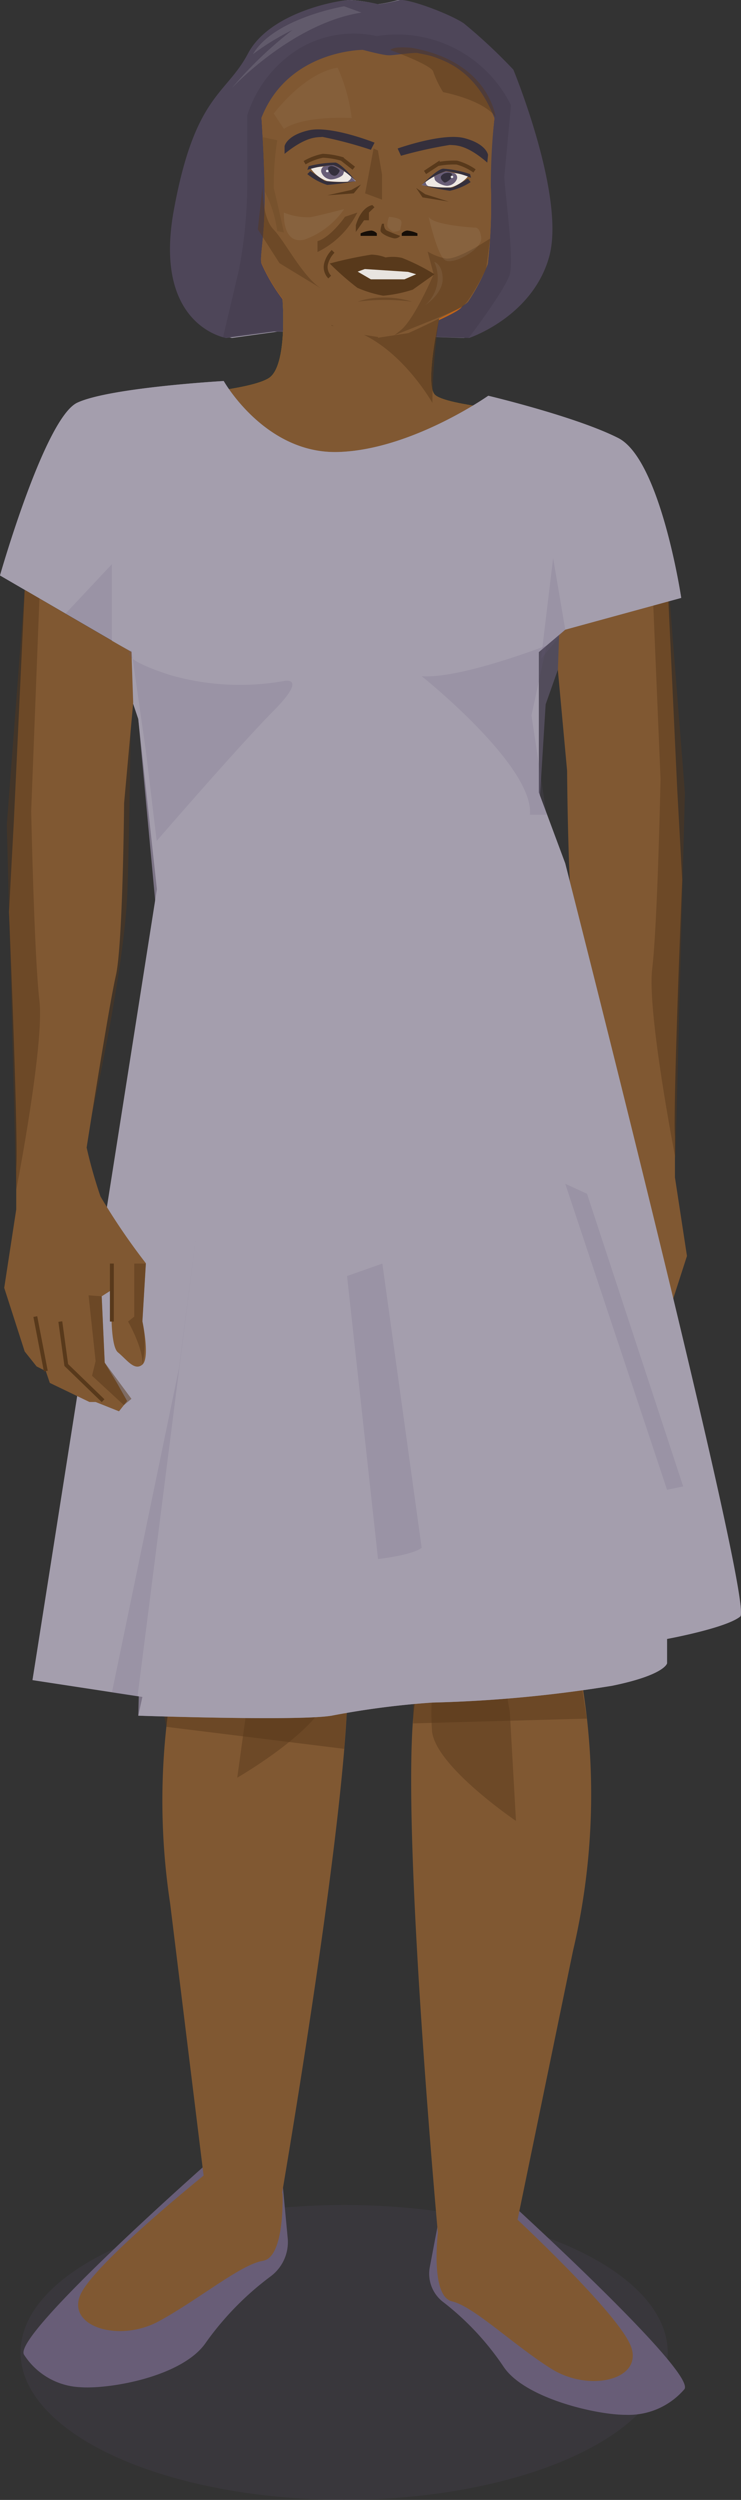 <svg xmlns="http://www.w3.org/2000/svg" viewBox="0 0 68.43 230.63"><rect x="0" y="0" width="68.43" height="230.63" fill="#333333" stroke="none"/><defs><style>.cls-1,.cls-9{fill:#4e4659;}.cls-1{opacity:0.25;}.cls-2,.cls-22,.cls-6{fill:#685d77;}.cls-3{fill:#805832;}.cls-13,.cls-15,.cls-20,.cls-4,.cls-5{fill:#58391b;}.cls-4{opacity:0.45;}.cls-5{opacity:0.5;}.cls-6{opacity:0.59;}.cls-7{fill:none;stroke:#58391b;stroke-miterlimit:10;stroke-width:0.36px;}.cls-8{fill:#a49ead;}.cls-10{fill:#3b3543;opacity:0.3;}.cls-11{fill:#bf8d00;}.cls-12{fill:#bf6419;}.cls-14,.cls-18,.cls-19,.cls-23{fill:#fff;}.cls-14{opacity:0.86;}.cls-15{opacity:0.61;}.cls-16{fill:#342f3c;}.cls-17{fill:#160e07;}.cls-18{opacity:0.06;}.cls-19{opacity:0.04;}.cls-20{opacity:0.21;}.cls-21{fill:#867d92;opacity:0.88;}.cls-22{opacity:0.16;}.cls-23{opacity:0.11;}</style></defs><title>mid 40%</title><g id="Layer_2" data-name="Layer 2"><g id="middle"><ellipse class="cls-1" cx="31.78" cy="217.02" rx="29.88" ry="13.6"/><path class="cls-2" d="M19.43,199.32S1.07,215.47,2.22,217.23a6.51,6.51,0,0,0,5.19,3c2.8.2,9.51-1,11.62-4.14A27.44,27.44,0,0,1,25,210a3.94,3.94,0,0,0,1.57-3.51l-.47-5-6.64-2.15"/><path class="cls-3" d="M19.43,200.2s-10.7,8.54-12,11.49,3.56,4.44,7.21,2.47,7.58-5.26,9.64-5.59,1.81-6.23,1.81-6.23l-6.64-2.14"/><path class="cls-3" d="M15.57,131.6l2.93,13.79a63.07,63.07,0,0,0-2.79,30.2l3.57,29,6.41-.16s7.1-40.73,6.36-50.92l-.36-6.15,4.58-17Z"/><path class="cls-4" d="M28.92,148.54A39.81,39.81,0,0,1,24,151.07L23.29,154l-1.38,10s7.76-4.48,8.39-7.7a23.14,23.14,0,0,0,0-7Z"/><polygon class="cls-5" points="32.02 158.08 14.98 157.33 15.37 159.31 31.79 161.34 32.02 158.08"/><path class="cls-2" d="M47.3,203.38S64.45,219,63.19,220.43a6.8,6.8,0,0,1-5.4,2.35c-2.8,0-9.4-1.56-11.3-4.46A25.52,25.52,0,0,0,41,212.43a3.29,3.29,0,0,1-1.32-3.22l.83-4.37,6.77-1.46"/><path class="cls-3" d="M47.23,204.25s10,9.24,11.06,12.28-3.9,4.18-7.38,2-7.15-5.75-9.17-6.22-1.3-6.34-1.3-6.34l6.79-1.69"/><path class="cls-3" d="M56.56,136.1l-4,13.56A63,63,0,0,1,52.91,180L47,208.64l-6.38-.59s-3.83-41.1-2.28-51.21l.85-6.11L36,133.45Z"/><path class="cls-4" d="M41.89,152.1A41.46,41.46,0,0,0,46.56,155l.52,2.92.57,10.07s-7.38-5-7.75-8.25a23.2,23.2,0,0,1,.56-7Z"/><polygon class="cls-5" points="53.74 155.66 54.19 158.55 38.15 158.99 38.15 156.52 53.74 155.66"/><path class="cls-6" d="M53.5,56.18s-8,4.66-12,4.08l-4-.57,4.89,10.23,7,11.25,1-16.19Z"/><polygon class="cls-6" points="51.13 139.78 45.52 109.48 47.3 109.48 53.5 139.41 51.13 139.78"/><path class="cls-3" d="M61.54,51.48l1,21.32L63,81.17s-.85,20.55-.67,23.66v3.79l1.11,7.25-1.89,5.86-1.09,1.38-.85.43-.38,1.09-3.66,1.76H55l-2.16.86-.75-1,.94-1.67,1.12-1.86.29-6.13-.94-.6s.28,5.09-.57,5.78-1.53,1.75-2.25,1.12,0-4,0-4l-.32-5.35a60.35,60.35,0,0,0,4.19-6.15,46.78,46.78,0,0,0,1.29-4.54S53.78,89.88,53.12,87s-.75-15.9-.75-15.9l-.85-9.26.16-4.68Z"/><path class="cls-4" d="M60.18,52.26,61,71.88s-.28,13.47-.77,17.49,2.14,17.47,2.14,17.47l.88-33.7L61.54,51.48Z"/><line class="cls-7" x1="59.6" y1="123.54" x2="60.57" y2="118.51"/><polyline class="cls-7" points="58.25 118.97 57.7 122.98 54.31 126.28"/><polygon class="cls-5" points="55.65 116.56 55 122.62 55.32 123.97 52.39 126.68 51.68 126.1 54.15 122.77 54.44 116.64 55.65 116.56"/><line class="cls-7" x1="53.5" y1="113.62" x2="53.5" y2="118.97"/><path class="cls-5" d="M50.36,113.62h1.07v4.89L52,119s-1.44,2.53-1.31,4a9.72,9.72,0,0,1,0-4Z"/><path class="cls-8" d="M34.87.39A15,15,0,0,0,32.35,0c-.93,0-7.06,1.11-9,4.94S18.65,8.71,16.8,19.4s4.62,11.78,4.62,11.78l4.25-.59,17.18.59s5.55-1.91,7.06-7.44S46.8,6.43,46.8,6.43a47.88,47.88,0,0,0-4.37-4.27c-1.26-.89-5-2.36-5.71-2.14A13,13,0,0,1,34.87.39Z"/><path class="cls-9" d="M34.94.39A16.34,16.34,0,0,0,32.3,0c-1,0-7.38,1.11-9.4,4.94S18,8.71,16.05,19.4s4.83,11.78,4.83,11.78l4.44-.59,18,.59s5.8-1.91,7.38-7.44S47.41,6.43,47.41,6.43a48.78,48.78,0,0,0-4.57-4.27c-1.31-.89-5.27-2.36-6-2.14A14.11,14.11,0,0,1,34.94.39Z"/><path class="cls-10" d="M34.8,3.33a9.89,9.89,0,0,0-7.22,1.18,11.26,11.26,0,0,0-4.75,6.13v6.88a43.36,43.36,0,0,1-.75,7.3c-.69,2.95-1.5,6.36-1.5,6.36s5.37-1,6.56-.6,16.14.6,16.14.6,3.36-4.41,3.8-5.88-.57-8.4-.5-9.09.61-6.5.61-6.5A11.74,11.74,0,0,0,34.8,3.33Z"/><path class="cls-11" d="M40.57,29.27s-1.33,6-.45,7.1,9.64,1.72,9.64,1.72L38.05,50.28,26.22,49.13,15.71,36.51s7.38-.49,9.13-1.64,1.25-7.24,1.25-7.24Z"/><path class="cls-12" d="M34.9,31.16l2.82-.43s4.45-1.76,4.89-2.37a24.47,24.47,0,0,0,2.44-4A50.74,50.74,0,0,0,45.32,17a49.18,49.18,0,0,1,.34-6.09C44.16,7.12,40.57,4.65,37.88,5c-1,.11-1.34.41-1.87.35s-2.5-.66-2.5-.66h0C31,5,26,6.27,24.15,10.89c0,0,.33,4.79.29,8s-.47,4.91-.29,5.43a16.61,16.61,0,0,0,1.94,3.28c.44.6,6,3.1,6,3.1l2.82.43"/><path class="cls-3" d="M40.57,29.27s-1.33,6-.45,7.1,9.64,1.72,9.64,1.72L38.05,50.28,26.22,49.13,15.71,36.51s7.38-.49,9.13-1.64,1.25-7.24,1.25-7.24Z"/><path class="cls-5" d="M40.57,29.27a54.76,54.76,0,0,0-.64,7.9s-3.79-6.75-9.31-7.11l-.4-3.71Z"/><path class="cls-3" d="M34.9,31.16l2.82-.43s5.08-2.3,5.52-2.9a18.78,18.78,0,0,0,1.81-3.46,47,47,0,0,0,.28-6.85,58,58,0,0,1,.33-6.63c-1.75-4.4-4.56-5.54-7.13-6-.35-.06-2.38.24-2.64.21-.53,0-2.38-.5-2.38-.5s-6.9,0-9.36,6.25c0,0,.33,4.79.29,8s-.47,4.91-.29,5.43a16.61,16.61,0,0,0,1.94,3.28c.44.6,6,3.1,6,3.1l2.82.43"/><path class="cls-13" d="M35.61,23.75a4,4,0,0,0-1.31-.26,37,37,0,0,0-3.85.82A25.63,25.63,0,0,0,33,26.55a10.66,10.66,0,0,0,2.39.73,12.37,12.37,0,0,0,2.73-.56l2-1.42a18.52,18.52,0,0,0-3-1.51A4,4,0,0,0,35.61,23.75Z"/><polygon class="cls-14" points="38.43 25.3 37.68 25.08 33.69 24.82 33.03 25.06 34.25 25.77 37.35 25.77 38.43 25.3"/><path class="cls-15" d="M33,19.61,31.86,20s-1.32,1.9-2.54,2.25v1A8.09,8.09,0,0,0,33,19.61Z"/><path class="cls-16" d="M34.59,13.16l-.34.66a37.67,37.67,0,0,0-4.47-1.19c-.47.06-1.4-.13-3.5,1.56l0-.71s.19-1,2.24-1.46S34.59,13.16,34.59,13.16Z"/><path class="cls-14" d="M32.86,16.7A6.14,6.14,0,0,0,31,15.38a8.05,8.05,0,0,0-2.32.14,3.11,3.11,0,0,0,1.51,1.18A11.44,11.44,0,0,0,32.86,16.7Z"/><path class="cls-2" d="M29.91,15.35a.46.46,0,0,0-.24.52,1,1,0,0,0,.73.66c.36.11,1.22-.21,1.3-.47l.08-.26a5,5,0,0,0-1-.56A4.09,4.09,0,0,0,29.91,15.35Z"/><ellipse class="cls-14" cx="30.22" cy="15.78" rx="0.12" ry="0.11"/><path class="cls-16" d="M32.86,16.7s-1.44-1.38-2.1-1.46a9.15,9.15,0,0,0-2.38.43l.13-.34A10.13,10.13,0,0,1,31,15C31.64,15.18,32.86,16.7,32.86,16.7Z"/><path class="cls-16" d="M32.86,16.7a11,11,0,0,1-2.88,0l-1.32-.92-.28.28a5.55,5.55,0,0,0,1.84,1A22.49,22.49,0,0,0,32.86,16.7Z"/><path class="cls-7" d="M32.67,15.52l-1.1-.86a7.4,7.4,0,0,0-1.75-.29,5.38,5.38,0,0,0-1.69.64"/><polygon class="cls-13" points="33.34 17.02 32.67 17.84 30.22 18.02 32.45 17.52 33.34 17.02"/><path class="cls-16" d="M36.72,13.7l.31.67a39.59,39.59,0,0,1,4.52-1C42,13.42,43,13.26,45,15l.07-.71s-.14-1-2.16-1.54S36.72,13.7,36.72,13.7Z"/><path class="cls-14" d="M38.94,17.07a6.3,6.3,0,0,1,2-1.16,7.66,7.66,0,0,1,2.3.33,3.16,3.16,0,0,1-1.62,1.05A11.43,11.43,0,0,1,38.94,17.07Z"/><path class="cls-2" d="M42,16a.44.44,0,0,1,.19.53,1,1,0,0,1-.79.6c-.37.08-1.19-.31-1.25-.58l-.06-.26a5.44,5.44,0,0,1,1.08-.48A4,4,0,0,1,42,16Z"/><path class="cls-16" d="M38.94,17.07a7.07,7.07,0,0,1,2.24-1.29,9.31,9.31,0,0,1,2.32.62l-.09-.34a9.71,9.71,0,0,0-2.5-.5C40.31,15.65,38.94,17.07,38.94,17.07Z"/><path class="cls-16" d="M38.94,17.07a11,11,0,0,0,2.87.23c.4-.21,1.4-.81,1.4-.81l.25.31a5.61,5.61,0,0,1-1.92.8A22.78,22.78,0,0,1,38.94,17.07Z"/><path class="cls-7" d="M39.25,15.91l1.17-.77A7.65,7.65,0,0,1,42.19,15a5.2,5.2,0,0,1,1.63.77"/><polygon class="cls-13" points="38.43 17.34 39.02 18.21 41.44 18.6 39.27 17.92 38.43 17.34"/><path class="cls-7" d="M30.76,23.19a2.55,2.55,0,0,0-.66,1.19,1.31,1.31,0,0,0,.35,1.18"/><path class="cls-17" d="M34.8,21.53a.8.8,0,0,0-.5-.26,2.8,2.8,0,0,0-1,.26v.23H34.8Z"/><path class="cls-17" d="M37.1,21.53a.8.8,0,0,1,.5-.26,2.8,2.8,0,0,1,.95.26v.23H37.1Z"/><path class="cls-13" d="M35.28,20.64a2.26,2.26,0,0,0-.14.63c0,.26.66.58,1.13.69a.63.63,0,0,0,.69-.2,13,13,0,0,1-1.23-.49c-.31-.17-.27-.63-.27-.63Z"/><path class="cls-4" d="M40.05,25.3s-1.8,4.22-3.09,5.2l-.54.43s5.45-2.14,6.19-2.57,2.28-3.54,2.28-3.54L45.26,22s-3.09,2.07-4.14,1.84a5,5,0,0,1-1.63-.64Z"/><path class="cls-13" d="M34.39,18.92s-1,.08-1.53,1.86v.62l.76-1.08h.45v-.71l.51-.49Z"/><path class="cls-4" d="M38.05,27.83a8.6,8.6,0,0,0-2.77-.38,6.89,6.89,0,0,0-2.25.38A19.66,19.66,0,0,1,38.05,27.83Z"/><path class="cls-16" d="M30.31,15.45a.42.42,0,0,1,.4-.12c.27.05.7.33.65.45s-.23.48-.52.43a.59.59,0,0,1-.42-.32S30.24,15.62,30.31,15.45Z"/><path class="cls-16" d="M41.69,16a.34.34,0,0,1,0,.39c-.13.22-.55.51-.66.44s-.43-.35-.29-.59a.68.68,0,0,1,.46-.28A.8.8,0,0,1,41.69,16Z"/><ellipse class="cls-14" cx="41.74" cy="16.32" rx="0.12" ry="0.11"/><path class="cls-2" d="M39.31,16.79l-.37.28.64.1A.39.39,0,0,1,39.31,16.79Z"/><path class="cls-2" d="M32.42,16.31s.11.16-.31.43l.75,0Z"/><path class="cls-18" d="M43.82,21S40,20.79,39.58,20c0,0,.79,3.5,1.51,4s3.47-1,3.35-2.07S43.82,21,43.82,21Z"/><path class="cls-18" d="M40.1,24.16a3.39,3.39,0,0,1-.84,4s1.63-1.06,1.62-2.43S40.1,24.16,40.1,24.16Z"/><path class="cls-18" d="M31.78,19.29a7.49,7.49,0,0,1-3.65,2.81c-2.1.52-1.91-2.49-1.91-2.49a5.81,5.81,0,0,0,2.44.43C29.6,19.86,31.78,19.29,31.78,19.29Z"/><path class="cls-19" d="M31.18,6.24a16.18,16.18,0,0,1,1.3,4.65s-4.32-.28-6.26,1l-.94-1.41S28.05,6.75,31.18,6.24Z"/><path class="cls-20" d="M25.6,12.94l-1.35-.29.19,5a11.08,11.08,0,0,1,1.16,3.67l.62.13s-.75-3.41-.94-4.08A27.75,27.75,0,0,1,25.6,12.94Z"/><path class="cls-21" d="M20.66,35.15s-10.52.6-13.52,2S0,53.09,0,53.09l10.33,6,2.44,7.24,1.72,18.46L3,155l10.15-12.25-.38,15.53s14.85.51,17.85,0a77,77,0,0,1,9.31-1.21,120.91,120.91,0,0,0,16.6-1.55c4.88-1,5.07-2.07,5.07-2.07v-2.25s5.45-1,6.76-2.07S52.2,83.79,52.2,83.79l-2.44-7.93V60.16l2.44-2.07,10.71-2.93S61,42.39,57.09,40.41s-12-3.9-12-3.9-7.11,5-13.87,5.19S20.66,35.15,20.66,35.15Z"/><path class="cls-8" d="M20.66,35.15s-10.52.6-13.52,2S0,53.09,0,53.09l10.33,6,2.44,7.24,1.72,15.7L3,155l10.15,1.55-.38,1.73s14.85.51,17.85,0a77,77,0,0,1,9.31-1.21,120.91,120.91,0,0,0,16.6-1.55c4.88-1,5.07-2.07,5.07-2.07v-2.25s5.45-1,6.76-2.07S52.2,79.65,52.2,79.65L49.76,73.1V60.16l2.44-2.07,10.71-2.93S61,42.39,57.09,40.41s-12-3.9-12-3.9-7.11,5-13.87,5.19S20.66,35.15,20.66,35.15Z"/><path class="cls-22" d="M50.48,59.55s-8,3.11-11.54,2.83c0,0,10.39,8.28,10,12.78h1.53L49.08,66Z"/><polygon class="cls-22" points="10.33 59.13 10.33 52.05 6.04 56.62 10.33 59.13"/><polygon class="cls-22" points="52.2 58.09 51.08 51.48 49.96 60.79 52.2 58.09"/><path class="cls-22" d="M38.94,142.79l-3.63-26.22-3.26,1.15,2.86,26.11S38.07,143.48,38.94,142.79Z"/><polygon class="cls-22" points="61.6 137.44 52.2 109.21 54.21 110.13 63.09 137.13 61.6 137.44"/><path class="cls-4" d="M10.33,59.13V69.31s.31,8.73,0,11.26S8.1,87.7,8.18,88.62s.24,14.5.24,14.5,3.1-13.62,3.35-21,.37-22,.37-22Z"/><polygon class="cls-22" points="12.7 156.52 18.31 112.43 16.53 126.23 10.33 156.16 12.7 156.52"/><path class="cls-3" d="M2.28,54.42l-1,21.32L.83,84.12s.86,20.55.67,23.65v3.8L.39,118.81l1.89,5.87,1.1,1.38.85.43.37,1.09,3.66,1.76h.57l2.16.86.75-.95-.94-1.67-1.13-1.87-.28-6.12.94-.6s-.28,5.08.56,5.77,1.53,1.75,2.26,1.13,0-4,0-4l.32-5.35a59.57,59.57,0,0,1-4.19-6.16A44.1,44.1,0,0,1,8,105.87S10.05,92.82,10.7,90s.76-15.9.76-15.9l.84-9.27-.16-4.67Z"/><path class="cls-4" d="M3.64,55.21,2.88,74.82s.28,13.47.76,17.49S1.5,109.78,1.5,109.78L.63,76.09,2.28,54.42Z"/><line class="cls-7" x1="4.23" y1="126.49" x2="3.26" y2="121.46"/><polyline class="cls-7" points="5.57 121.92 6.12 125.93 9.52 129.22"/><polygon class="cls-5" points="8.18 119.5 8.83 125.57 8.5 126.92 11.44 129.63 12.14 129.05 9.67 125.71 9.39 119.59 8.18 119.5"/><line class="cls-7" x1="10.33" y1="116.57" x2="10.33" y2="121.92"/><path class="cls-5" d="M13.47,116.57H12.4v4.89l-.57.46s1.44,2.53,1.32,4a9.72,9.72,0,0,0,0-4Z"/><path class="cls-22" d="M12.14,60l1.33,9.28,1,8.3s7.53-8.71,10.79-12,.94-2.75.94-2.75a23.31,23.31,0,0,1-10.51-.56C10.52,60.59,12.14,60,12.14,60Z"/><path class="cls-4" d="M38.06,4.42s-1.73-.2-2,.2c0,0,3.84,1.39,3.95,2a9.37,9.37,0,0,0,.91,1.88s3.69.69,4.86,2.31C45.74,10.76,45.2,5.71,38.06,4.42Z"/><path class="cls-4" d="M24.25,17.16s-.07,2.9,1,4,2.63,4.27,4.37,5.44l-3.81-2.32-2-3.12Z"/><polygon class="cls-4" points="34.9 13.88 35.28 16.11 35.28 18.42 33.72 17.84 34.5 13.7 34.9 13.88"/><path class="cls-18" d="M35.93,20a2.16,2.16,0,0,0-.16.79c0,.28.52.59.52.59s.68,0,.69-.26.21-.61,0-.83S35.93,20,35.93,20Z"/><path class="cls-23" d="M31.78.58S25.3,1.67,23.36,5A22.34,22.34,0,0,1,27,2.77a37.35,37.35,0,0,0-5.62,5.39s5.57-6,12-7Z"/></g></g></svg>